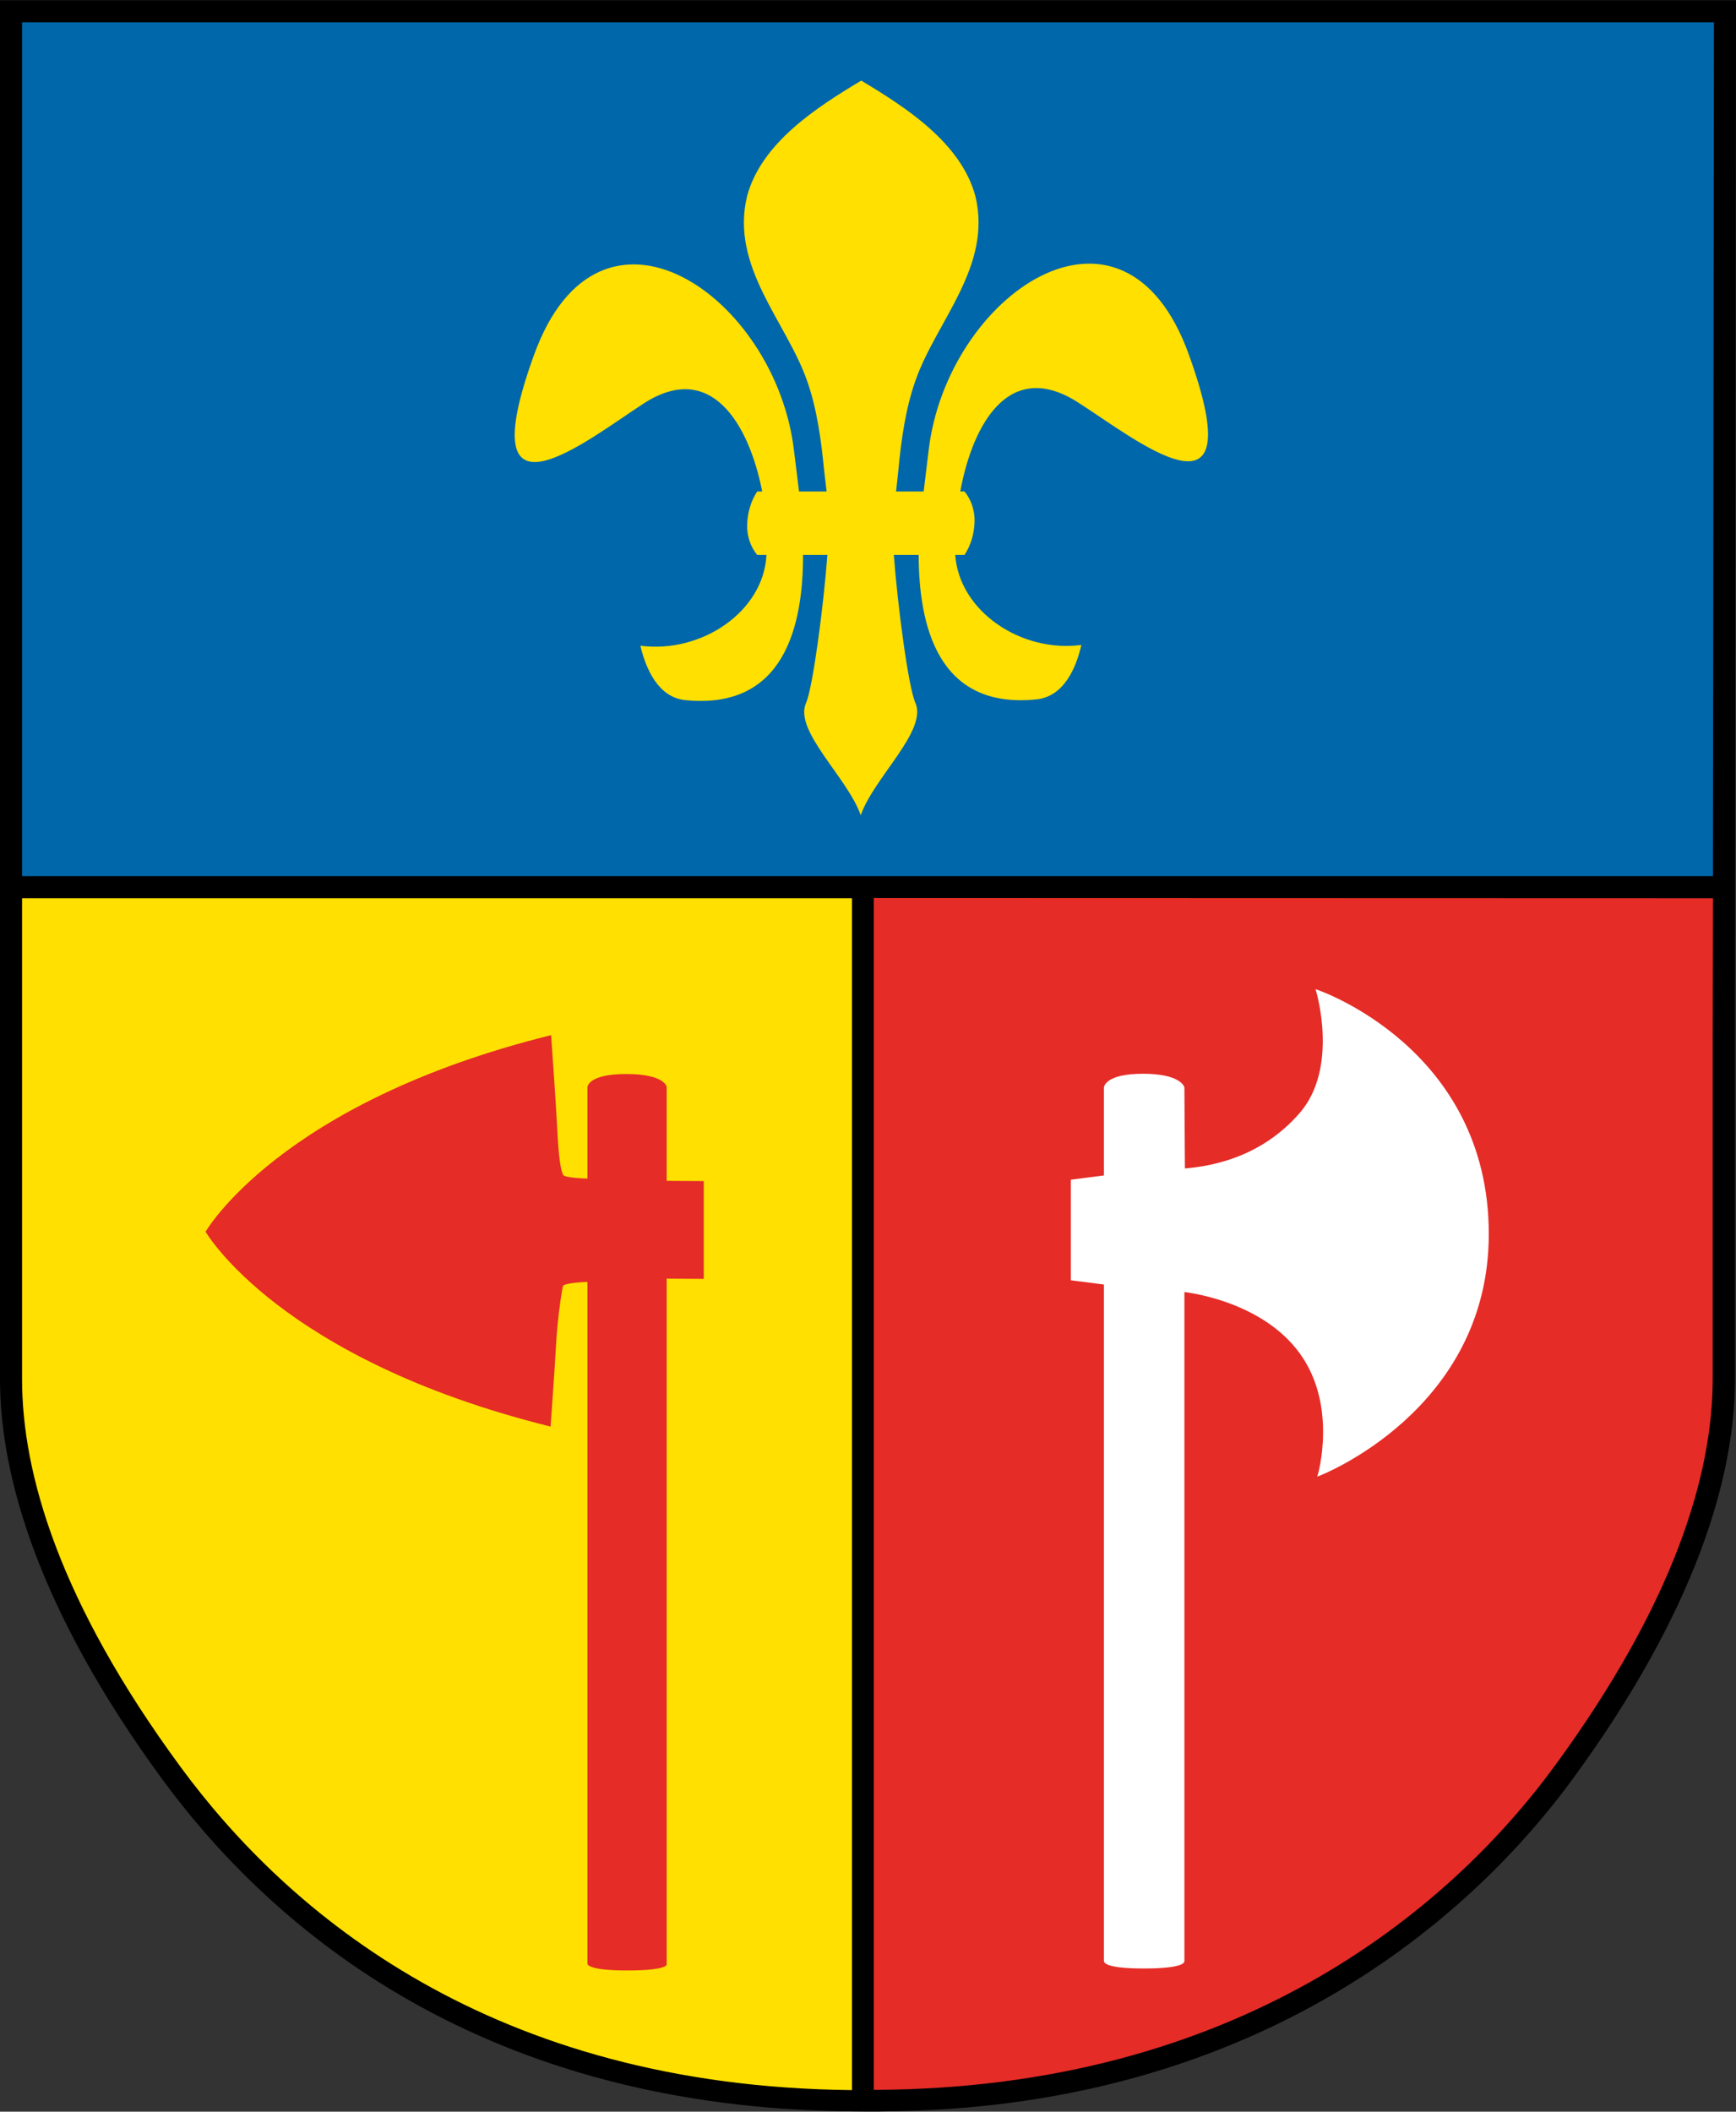 <?xml version="1.0" encoding="UTF-8" standalone="no"?>
<svg
   xmlns:dc="http://purl.org/dc/elements/1.1/"
   xmlns:cc="http://creativecommons.org/ns#"
   xmlns:rdf="http://www.w3.org/1999/02/22-rdf-syntax-ns#"
   xmlns:svg="http://www.w3.org/2000/svg"
   xmlns="http://www.w3.org/2000/svg"
   xmlns:sodipodi="http://sodipodi.sourceforge.net/DTD/sodipodi-0.dtd"
   xmlns:inkscape="http://www.inkscape.org/namespaces/inkscape"
   version="1.1"
   id="Reute_Gaisbeuren"
   x="0px"
   y="0px"
   viewBox="0 0 692.4 842.1"
   xml:space="preserve"
   sodipodi:docname="wappen-reute.svg"
   width="692.4"
   height="842.1"
   inkscape:version="1.0.1 (3bc2e813f5, 2020-09-07)"><rect x="0" y="0" width="692.4" height="842.1" fill="#333333" stroke="none"/><defs
   id="defs1133" /><sodipodi:namedview
   pagecolor="#ffffff"
   bordercolor="#666666"
   borderopacity="1"
   objecttolerance="10"
   gridtolerance="10"
   guidetolerance="10"
   inkscape:pageopacity="0"
   inkscape:pageshadow="2"
   inkscape:window-width="640"
   inkscape:window-height="480"
   id="namedview1131"
   showgrid="false"
   inkscape:zoom="0.22842322"
   inkscape:cx="556.35727"
   inkscape:cy="565.13633"
   inkscape:current-layer="Reute_Gaisbeuren" />
<style
   type="text/css"
   id="style1041">
	.st0{fill:#0067AA;}
	.st1{fill:#FFE000;}
	.st2{fill:#E52C27;}
	.st3{fill:#FFFFFF;stroke:#FFFFFF;stroke-width:0.8;stroke-miterlimit:10;}
	.st4{fill:none;}
	.st5{fill:#181716;}
	.st6{fill:#FFFFFF;}
	.st7{fill:#FFFFFF;stroke:#181716;stroke-width:8.82;stroke-miterlimit:10;}
</style>
<title
   id="title1043">Reute-Gaisbeuren, 297mmhoch_2019RZ</title>
<g
   id="Reute">
	<polygon
   class="st0"
   points="684.1,7.7 7.8,8.2 8.4,349.6 683.7,350.6 "
   id="polygon1045" />
	<path
   class="st1"
   d="M 339.9,833.7 V 357.9 L 7.7,357.4 8.4,550.3 c 0,37.7 15,88.9 63.2,154.6 42.8,58.3 124.6,127.5 268.3,128.8 z"
   id="path1047" />
	<path
   class="st2"
   d="M 683.6,357.5 H 348 l -0.5,477.2 C 615.9,832.9 687.7,599.1 683.6,550.1 Z"
   id="path1049" />
	<path
   id="Lilie"
   class="st1"
   d="m 474.2,141.5 c -26.1,-72.8 -96.5,-23.8 -103.8,38 l -2,16.5 h -11 l 0.9,-8.4 c 1.1,-11.6 2.8,-24.6 6.9,-36 8.2,-23.4 30.7,-45.4 23.8,-73.5 -5.8,-21.2 -27.6,-35.2 -45.4,-45.9 h -0.2 c -17.8,10.7 -39.6,24.7 -45.4,45.9 -6.9,28.1 15.6,50.2 23.8,73.5 4.1,11.4 5.8,24.5 6.9,36 l 1,8.4 h -11 l -2,-16.2 C 309.5,118 239,69 212.9,141.8 c -26.1,72.3 21.5,33.5 44,19 26.4,-17 41.7,7.7 47.1,35.2 h -2 c -2.6,4 -3.9,8.6 -4,13.4 -0.1,4.3 1.3,8.6 4,11.9 h 3.7 c -1.1,22.6 -25.9,39.4 -50.3,36.2 2.2,9.2 7.1,20.6 17.9,21.7 39.9,4 47,-30.2 47,-57.9 h 9.7 c -1.5,20.2 -5.8,52.9 -8.5,59 -5,11.1 16.5,29.7 21.8,44.8 5.3,-15.1 26.7,-33.7 21.8,-44.8 -2.8,-6.2 -7.1,-38.9 -8.6,-59 h 9.9 c 0.1,27.6 7.3,61.7 47,57.6 10.9,-1.1 15.8,-12.5 17.9,-21.7 -24.2,3.2 -48.8,-13.6 -50.3,-35.9 h 3.7 c 2.6,-4 3.9,-8.6 4,-13.4 0.1,-4.3 -1.3,-8.6 -4,-11.9 H 383 c 5.2,-28.1 20.1,-52.8 47,-35.5 22.8,14.5 70.3,53.3 44.2,-19 z" />
	<path
   id="Axt"
   class="st3"
   d="m 472,514.8 v 267.3 c 0,0 0.2,2.5 -15.8,2.5 -16,0 -15.5,-2.6 -15.5,-2.6 V 511.9 l -13.2,-1.7 v -39.4 l 13.2,-1.7 v -35.4 c 0,0 0.3,-5.1 15.2,-5.1 14.9,0 16.1,5.1 16.1,5.1 l 0.2,32.7 c 12.4,-1 31.4,-5 46.4,-22.2 16,-18.3 6.7,-49.1 6.7,-49.1 0,0 68.1,23 68.1,97 0,70.3 -67.4,96.1 -67.4,96.1 0,0 8.1,-27.8 -7.4,-48.9 C 502.9,517.8 472,514.8 472,514.8 Z" />
	<path
   id="Karst"
   class="st2"
   d="m 219.6,568.9 c 0,0 1.8,-25 2.3,-34.6 0.5,-7.2 1.3,-14.3 2.6,-21.4 0.6,-1.4 9.8,-1.7 9.8,-1.7 v 271.9 c 0,0 -0.4,2.7 15.8,2.7 16.2,0 15.8,-2.4 15.8,-2.4 V 509.9 l 14.8,0.1 v -39 l -14.8,-0.1 v -37.5 c 0,0 -0.8,-5.1 -16.1,-5.1 -15.3,0 -15.5,5.2 -15.5,5.2 V 470 c 0,0 -9.1,-0.2 -9.7,-1.5 -1.5,-3.2 -2,-11.2 -2.5,-21.1 -0.5,-9.6 -2.3,-34.6 -2.3,-34.6 C 111.4,439.7 82,491.2 82,491.2 c 0,0 29.2,50.8 137.6,77.7 z" />
	<path
   class="st4"
   d="m 352.2,833.3 v 0 C 495.9,832 577.1,762.8 620,704.5 668.2,638.8 683.2,587.6 683.2,549.9 v -134.5 0 l 0.1,-57.2 H 348.5 v 475.2 c 1.3,0 2.4,0 3.7,-0.1 z"
   id="path1054" />
	<polygon
   class="st4"
   points="683.2,349.4 683.5,8.9 8.8,8.9 8.8,349.4 "
   id="polygon1056" />
	<path
   class="st4"
   d="M 8.8,358.2 V 550 c 0,37.7 15,88.9 63.2,154.6 42.8,58.3 124.1,127.5 267.7,128.8 V 358.2 Z"
   id="path1058" />
	<path
   d="M 351.4,842 C 495.7,841.3 582.9,769.8 627,709.8 676.5,642.3 692,588.7 692,550 V 398 L 692.4,4.6 V 0.1 H 0 V 550 c 0,38.7 15.4,92.3 64.9,159.8 44.3,60.2 128.1,131.6 276.9,132.2 -0.1,0 9.5,0.1 9.6,0 z m 331.8,-483.8 -0.1,57.2 v 0 134.5 c 0,37.7 -15,88.9 -63.2,154.6 C 577.1,762.8 492.3,833 348.5,833.4 V 358.1 Z M 8.8,349.4 V 8.9 h 674.8 l -0.4,340.5 z M 72,704.6 C 23.7,638.9 8.8,587.7 8.8,550 V 358.2 h 331 V 833.5 C 196,832.1 114.8,762.9 72,704.6 Z"
   id="path1060" />
</g>

<g
   inkscape:groupmode="layer"
   id="layer1"
   inkscape:label="Layer 1" /></svg>
